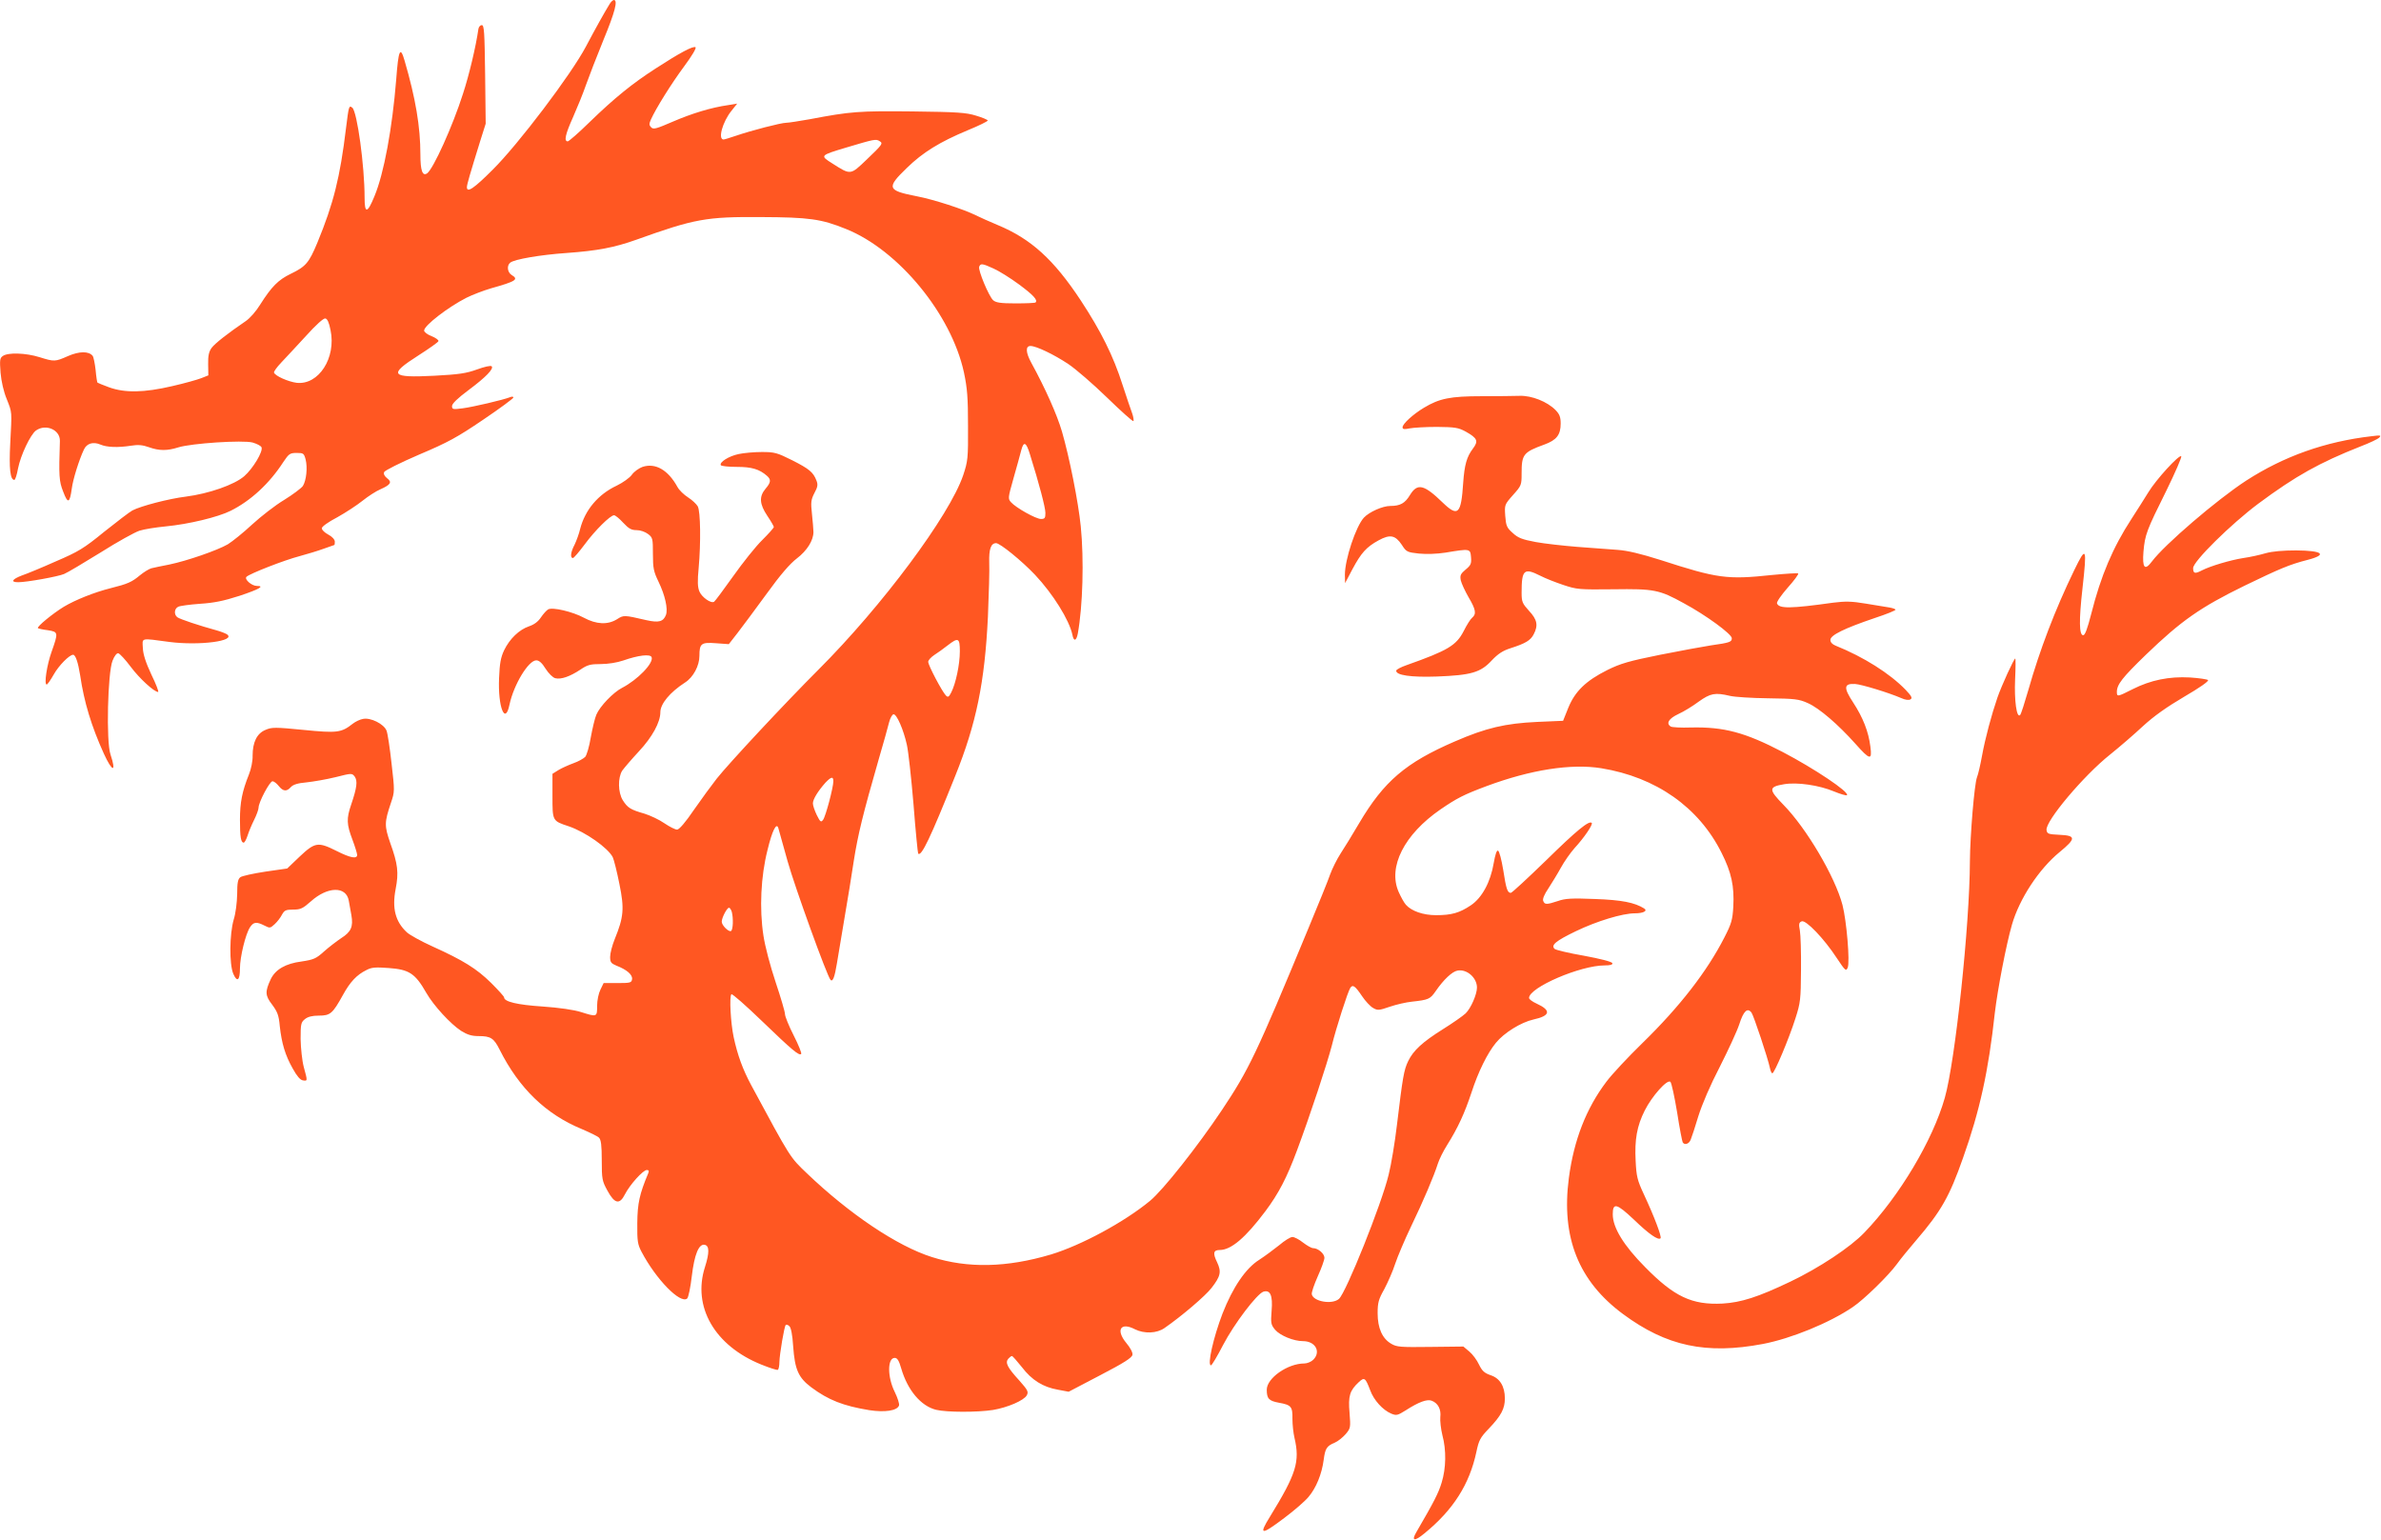 <?xml version="1.0" standalone="no"?>
<!DOCTYPE svg PUBLIC "-//W3C//DTD SVG 20010904//EN"
 "http://www.w3.org/TR/2001/REC-SVG-20010904/DTD/svg10.dtd">
<svg version="1.0" xmlns="http://www.w3.org/2000/svg"
 width="1280pt" height="828pt" viewBox="0 0 1280 828"
 preserveAspectRatio="xMidYMid meet">
<g transform="translate(0,828) scale(0.1,-0.1)"
fill="#ff5722" stroke="none">
<path d="M3277 8258 c-27 -44 -72 -124 -127 -228 -79 -150 -364 -526 -501
-662 -101 -101 -139 -127 -139 -94 0 14 18 75 71 246 l30 95 -3 265 c-3 227
-5 265 -18 265 -8 0 -16 -9 -18 -20 -14 -97 -50 -248 -83 -349 -55 -173 -160
-405 -193 -428 -25 -17 -36 16 -36 101 0 150 -26 303 -85 505 -23 80 -33 60
-45 -101 -21 -262 -66 -506 -117 -628 -38 -93 -53 -95 -53 -8 0 172 -40 462
-66 484 -18 14 -19 10 -34 -111 -32 -264 -67 -404 -154 -615 -45 -108 -62
-128 -143 -167 -68 -33 -103 -69 -164 -165 -22 -36 -56 -75 -79 -90 -91 -62
-165 -119 -183 -144 -14 -20 -19 -42 -18 -87 l1 -60 -38 -15 c-20 -8 -91 -28
-157 -43 -150 -35 -254 -37 -339 -6 -32 12 -60 23 -62 25 -2 2 -7 33 -10 68
-4 35 -11 70 -16 76 -21 26 -72 25 -132 -1 -70 -31 -74 -31 -154 -6 -74 23
-170 26 -197 6 -16 -11 -17 -22 -12 -90 4 -46 17 -103 33 -141 30 -76 28 -62
19 -240 -7 -134 0 -195 22 -195 5 0 14 28 20 62 14 71 67 183 97 204 53 37
130 3 128 -57 -6 -188 -5 -215 18 -273 25 -66 35 -62 46 18 6 48 39 154 65
209 15 33 49 44 89 27 35 -15 94 -17 165 -6 36 6 62 4 95 -8 56 -20 99 -20
159 -1 71 22 346 40 399 26 24 -7 45 -18 48 -26 9 -22 -46 -114 -93 -155 -53
-46 -190 -94 -315 -110 -90 -11 -240 -50 -286 -74 -15 -8 -83 -60 -152 -115
-110 -90 -139 -107 -260 -159 -74 -33 -156 -67 -183 -76 -52 -20 -62 -36 -19
-36 46 0 212 30 246 44 18 7 106 60 197 116 90 57 184 109 209 117 25 8 88 18
140 23 125 12 282 50 350 84 108 54 208 146 283 262 30 45 36 49 72 49 36 0
39 -2 48 -35 11 -44 4 -113 -15 -143 -9 -12 -54 -46 -101 -75 -47 -28 -124
-88 -172 -132 -47 -44 -106 -91 -130 -106 -57 -33 -219 -89 -315 -109 -41 -8
-85 -17 -96 -20 -12 -3 -40 -20 -62 -38 -43 -36 -65 -46 -157 -69 -88 -22
-190 -63 -252 -100 -59 -36 -147 -108 -139 -115 2 -2 26 -8 53 -11 57 -9 57
-12 20 -117 -25 -70 -41 -175 -26 -175 4 0 21 24 38 54 26 47 84 106 104 106
13 0 27 -41 38 -111 21 -143 60 -272 127 -420 46 -101 69 -104 36 -5 -24 69
-15 440 11 504 10 26 23 42 31 40 8 -2 38 -34 67 -73 47 -63 126 -135 147
-135 5 0 -11 42 -36 93 -30 64 -45 110 -46 143 -3 57 -15 54 142 33 162 -21
362 5 310 41 -8 5 -33 15 -55 21 -92 25 -200 61 -212 71 -19 15 -16 46 5 56 9
5 62 12 117 16 76 5 126 15 213 43 105 35 137 53 93 53 -28 0 -69 36 -56 49
17 17 204 90 285 111 41 11 100 29 130 40 30 11 56 20 57 20 2 0 3 8 3 18 0
11 -14 27 -35 38 -19 10 -35 25 -35 34 0 9 35 34 83 59 45 25 106 65 136 89
30 24 73 52 97 62 54 24 63 38 35 59 -14 11 -20 23 -16 33 4 9 86 50 188 94
156 66 205 93 345 188 89 60 162 114 162 119 0 5 -8 6 -17 2 -38 -15 -201 -53
-255 -60 -53 -7 -58 -6 -58 12 0 13 30 42 89 86 94 70 137 115 124 128 -5 5
-40 -3 -78 -17 -58 -21 -97 -27 -230 -34 -236 -12 -249 5 -86 109 58 37 106
71 108 77 2 6 -15 18 -37 27 -22 8 -40 22 -40 30 0 27 129 126 227 176 32 16
92 39 133 51 135 38 150 48 110 72 -22 14 -27 50 -7 66 22 18 160 42 304 52
165 12 255 29 373 71 315 113 376 124 670 122 259 -1 325 -10 458 -64 282
-113 566 -458 634 -771 18 -85 22 -136 22 -288 1 -175 -1 -189 -26 -265 -74
-217 -435 -702 -778 -1045 -181 -181 -483 -505 -547 -586 -26 -33 -81 -108
-122 -167 -46 -68 -80 -107 -91 -107 -10 0 -40 15 -68 34 -27 19 -76 42 -108
52 -74 21 -90 31 -116 72 -26 42 -27 121 -3 159 10 14 50 61 90 104 71 76 115
156 115 210 0 45 51 107 133 160 44 28 77 90 77 143 0 67 10 74 89 68 l69 -5
46 59 c25 33 96 127 156 210 75 104 127 164 164 192 55 42 89 97 89 142 0 14
-4 57 -8 97 -7 63 -5 77 13 112 18 33 20 46 11 68 -17 44 -38 62 -131 109 -80
40 -94 44 -162 44 -41 0 -98 -5 -125 -11 -53 -11 -105 -44 -96 -60 4 -5 42 -9
86 -9 80 0 121 -12 162 -48 23 -20 22 -35 -8 -70 -35 -42 -32 -82 10 -145 19
-28 35 -56 35 -60 0 -5 -28 -36 -62 -70 -35 -34 -105 -122 -156 -194 -52 -73
-98 -135 -103 -138 -16 -11 -66 24 -79 55 -10 24 -11 55 -4 128 12 133 10 303
-5 330 -7 12 -30 34 -52 48 -22 14 -48 39 -57 56 -50 91 -118 131 -188 108
-19 -7 -45 -25 -57 -42 -12 -17 -49 -43 -82 -59 -100 -47 -170 -131 -196 -232
-6 -26 -20 -64 -30 -85 -21 -39 -25 -72 -9 -72 5 0 33 33 63 73 56 76 138 157
158 157 7 0 29 -18 49 -40 30 -32 44 -40 72 -40 21 0 46 -9 62 -21 25 -19 26
-25 26 -107 0 -77 4 -95 30 -149 35 -72 52 -147 40 -179 -14 -36 -38 -43 -105
-28 -121 28 -122 28 -158 5 -50 -31 -111 -28 -178 8 -61 33 -169 58 -192 45
-9 -5 -26 -24 -39 -43 -15 -23 -37 -39 -64 -48 -53 -18 -104 -67 -134 -129
-18 -38 -24 -71 -27 -149 -7 -156 33 -256 56 -143 23 108 102 238 144 238 15
0 31 -14 50 -45 16 -25 39 -48 52 -51 31 -8 79 9 135 46 38 26 54 30 110 30
39 0 88 8 120 19 83 29 146 36 153 18 12 -32 -76 -122 -159 -165 -47 -24 -119
-99 -138 -144 -8 -18 -21 -73 -30 -122 -8 -49 -22 -96 -30 -105 -9 -9 -37 -25
-63 -34 -27 -10 -63 -26 -81 -37 l-32 -20 0 -119 c0 -135 -1 -134 87 -163 91
-31 211 -116 237 -166 7 -15 23 -80 36 -145 27 -132 23 -177 -25 -295 -14 -34
-25 -77 -25 -96 0 -29 5 -35 33 -47 57 -22 88 -49 85 -73 -3 -19 -9 -21 -78
-21 l-75 0 -17 -35 c-10 -20 -18 -58 -18 -87 0 -61 0 -61 -86 -34 -37 12 -119
24 -207 30 -137 9 -207 26 -207 49 0 5 -31 39 -70 78 -77 76 -149 121 -315
196 -60 27 -123 62 -138 76 -62 58 -80 129 -60 233 17 88 12 133 -29 247 -32
93 -32 110 4 217 20 59 20 63 3 210 -9 83 -21 162 -27 177 -14 36 -86 72 -127
63 -17 -3 -41 -15 -55 -26 -61 -48 -83 -51 -264 -33 -153 15 -171 15 -205 0
-46 -19 -69 -66 -69 -139 1 -27 -8 -72 -20 -101 -36 -90 -48 -149 -48 -243 0
-92 5 -123 20 -123 5 0 14 17 21 38 6 20 22 58 35 84 13 26 24 56 24 66 0 29
60 142 75 142 7 0 22 -11 33 -25 24 -30 43 -32 66 -6 12 13 37 21 84 25 37 4
107 16 156 28 87 22 88 22 103 3 16 -23 12 -59 -19 -150 -26 -76 -25 -106 7
-190 14 -37 25 -74 25 -81 0 -23 -37 -16 -110 21 -100 50 -116 48 -198 -29
l-68 -65 -118 -17 c-65 -10 -125 -23 -134 -30 -13 -10 -17 -29 -17 -91 -1 -45
-8 -104 -19 -138 -22 -77 -24 -237 -2 -290 21 -48 36 -36 36 29 0 61 30 185
54 221 19 29 35 31 78 9 29 -15 31 -14 55 8 14 13 31 35 39 51 13 23 20 27 60
27 40 0 52 6 95 44 90 81 190 83 204 4 3 -18 9 -53 14 -78 11 -62 -2 -90 -54
-123 -24 -16 -66 -48 -93 -72 -43 -39 -56 -44 -121 -54 -86 -11 -140 -43 -165
-94 -32 -68 -31 -89 7 -138 28 -38 36 -57 41 -115 10 -92 29 -157 70 -229 22
-40 40 -61 54 -63 26 -4 26 -5 5 72 -9 34 -16 101 -17 150 0 81 2 90 23 107
16 13 39 19 75 19 62 0 74 11 129 110 39 71 74 109 127 135 28 15 49 16 119
11 111 -8 143 -29 203 -134 39 -68 130 -167 187 -204 34 -21 57 -28 94 -28 65
0 82 -11 113 -73 105 -209 250 -348 442 -427 42 -18 84 -38 92 -46 11 -11 15
-40 15 -122 0 -100 2 -111 30 -162 39 -72 66 -78 95 -20 26 51 97 130 117 130
11 0 13 -5 8 -17 -47 -112 -58 -162 -59 -268 -1 -98 2 -115 23 -155 78 -148
208 -281 245 -251 7 6 18 60 25 120 14 118 38 175 69 169 26 -5 26 -43 2 -119
-69 -214 52 -424 303 -525 45 -18 84 -31 89 -28 4 3 8 22 8 42 1 42 26 191 34
199 3 3 12 1 19 -6 9 -7 17 -45 21 -109 9 -125 28 -168 97 -220 93 -69 172
-100 312 -123 84 -13 150 -3 160 25 3 8 -7 40 -23 73 -40 80 -40 183 0 183 14
0 23 -15 35 -57 34 -117 106 -202 187 -222 58 -14 222 -14 306 -1 78 13 167
51 182 79 10 19 5 28 -40 79 -65 71 -77 96 -60 117 7 8 16 15 20 15 4 0 27
-27 53 -59 54 -71 114 -108 194 -122 l58 -11 170 89 c127 66 171 94 173 110 2
12 -12 38 -33 63 -58 70 -31 114 46 74 50 -25 118 -23 160 7 91 63 219 172
252 215 49 63 54 87 30 138 -24 49 -20 66 14 66 61 0 138 65 246 209 71 95
115 180 169 325 72 193 163 469 188 566 23 94 85 287 99 309 13 20 26 11 63
-44 18 -27 45 -56 60 -64 24 -14 32 -13 90 7 35 12 88 24 118 27 90 10 98 13
129 58 42 61 88 104 116 109 50 10 105 -38 105 -91 0 -37 -33 -112 -61 -139
-16 -15 -71 -53 -122 -85 -110 -69 -159 -114 -187 -172 -23 -48 -29 -84 -60
-341 -11 -94 -31 -215 -45 -270 -37 -155 -229 -634 -267 -667 -37 -32 -138
-14 -146 25 -2 10 13 53 32 96 20 44 36 89 36 100 0 23 -35 52 -61 52 -9 0
-33 14 -54 30 -21 17 -47 30 -57 30 -11 0 -43 -20 -71 -44 -29 -23 -77 -59
-108 -79 -72 -45 -142 -148 -197 -289 -49 -128 -83 -278 -62 -278 5 0 34 49
65 109 60 115 182 275 217 287 37 11 51 -20 44 -103 -5 -66 -4 -74 19 -102 27
-31 99 -61 150 -61 66 0 98 -57 55 -100 -11 -11 -33 -20 -48 -20 -90 0 -202
-79 -202 -141 0 -48 11 -60 65 -70 67 -12 74 -21 73 -87 0 -31 5 -77 11 -102
30 -128 10 -193 -132 -424 -62 -100 -48 -101 78 -6 52 39 110 89 129 112 41
48 72 123 82 200 8 61 16 74 59 92 17 7 43 28 59 46 27 32 27 36 21 115 -8 90
1 119 49 164 31 29 36 25 62 -43 19 -53 68 -107 114 -126 27 -11 34 -9 77 18
70 45 114 61 139 52 35 -13 52 -47 47 -88 -2 -20 3 -64 11 -97 22 -81 20 -179
-4 -256 -17 -56 -40 -101 -136 -266 -28 -48 -10 -51 43 -7 156 127 243 265
280 439 13 62 20 76 67 125 66 69 86 107 86 162 0 65 -27 109 -77 125 -33 12
-45 22 -62 57 -11 24 -34 55 -52 70 l-32 27 -177 -2 c-160 -2 -181 -1 -211 17
-48 28 -73 84 -73 164 0 57 5 75 36 130 19 36 46 97 58 135 13 39 51 129 85
200 66 137 124 273 145 340 7 22 29 67 50 100 59 94 94 172 130 280 37 114 86
213 132 269 44 54 135 110 201 125 92 20 98 49 17 86 -22 10 -40 23 -40 30 0
56 275 175 407 175 31 0 43 4 41 12 -3 8 -66 24 -153 40 -81 14 -152 31 -158
37 -20 20 5 42 115 95 112 54 250 96 317 96 45 0 70 13 50 26 -51 32 -121 46
-265 51 -125 5 -160 3 -199 -11 -61 -20 -71 -20 -79 1 -4 10 6 35 28 67 18 28
49 78 67 111 18 33 51 80 74 106 50 54 100 127 92 135 -14 15 -83 -42 -246
-202 -98 -95 -183 -174 -189 -174 -18 0 -25 20 -41 124 -9 54 -21 101 -28 103
-7 3 -15 -22 -23 -67 -17 -102 -63 -187 -123 -227 -61 -41 -104 -53 -187 -53
-69 0 -132 22 -162 56 -10 11 -27 42 -39 69 -59 134 30 309 224 443 89 61 126
80 249 126 237 88 454 122 616 96 295 -48 525 -210 647 -455 53 -105 69 -179
63 -290 -4 -70 -10 -91 -48 -165 -93 -182 -239 -371 -441 -568 -77 -75 -164
-168 -193 -207 -109 -144 -175 -314 -202 -518 -42 -319 52 -555 292 -732 233
-172 446 -218 752 -160 151 29 357 113 482 198 61 41 193 170 238 232 20 28
67 85 103 127 134 156 179 235 252 443 90 253 137 467 171 780 15 127 61 366
92 474 40 139 145 299 256 390 89 73 89 89 1 93 -62 3 -68 5 -71 26 -7 47 199
292 341 405 51 41 130 109 177 153 60 55 128 103 223 159 79 46 133 83 127 89
-4 4 -49 11 -98 14 -111 6 -210 -14 -307 -63 -81 -41 -85 -42 -85 -15 0 40 29
77 156 200 191 184 293 255 530 371 190 92 242 114 339 139 109 28 82 50 -61
51 -71 0 -128 -5 -164 -15 -30 -9 -84 -21 -120 -26 -70 -11 -177 -43 -222 -66
-38 -20 -48 -18 -48 12 0 36 203 236 350 346 202 150 330 221 550 308 47 18
92 39 100 47 13 13 8 14 -40 8 -251 -29 -472 -108 -675 -239 -158 -103 -439
-344 -507 -435 -38 -51 -52 -34 -45 53 8 92 17 115 123 328 48 98 84 181 80
185 -11 11 -136 -126 -177 -194 -19 -31 -59 -94 -90 -142 -101 -155 -165 -306
-217 -512 -20 -78 -33 -114 -43 -114 -22 0 -23 81 -4 250 25 224 21 234 -44
100 -103 -212 -186 -430 -247 -645 -20 -69 -39 -129 -44 -134 -19 -19 -32 80
-27 192 3 61 3 112 1 112 -7 0 -73 -144 -96 -210 -31 -90 -66 -219 -83 -314
-9 -49 -21 -101 -27 -115 -14 -36 -37 -312 -38 -451 -1 -344 -79 -1075 -135
-1272 -65 -229 -245 -530 -432 -724 -75 -79 -245 -191 -398 -264 -174 -83
-264 -112 -365 -118 -164 -8 -259 36 -417 197 -114 115 -173 211 -173 283 0
64 21 59 113 -28 82 -79 131 -113 144 -101 7 8 -33 115 -90 237 -35 75 -40 96
-44 180 -6 113 7 187 49 270 38 76 121 170 138 154 6 -6 22 -80 36 -164 13
-84 27 -156 30 -161 10 -17 34 -9 43 14 5 12 24 69 41 126 20 64 64 167 115
265 45 89 93 192 105 229 23 72 44 92 66 63 12 -17 88 -245 99 -298 3 -16 9
-28 13 -28 11 0 89 185 124 295 27 84 29 102 30 260 1 94 -2 189 -6 212 -7 36
-5 44 10 50 23 8 120 -93 188 -197 46 -69 50 -73 59 -52 13 29 -6 252 -28 337
-40 152 -194 413 -318 539 -80 82 -80 96 4 110 70 12 188 -5 269 -39 34 -14
65 -23 69 -20 15 16 -175 143 -345 232 -203 106 -317 136 -494 132 -53 -2
-101 1 -108 5 -27 17 -11 43 40 67 29 13 78 43 110 67 63 45 88 50 168 31 25
-6 117 -12 205 -13 145 -2 165 -4 214 -26 61 -27 163 -115 255 -218 79 -89 91
-91 81 -16 -10 81 -40 157 -93 238 -52 79 -50 102 10 99 35 -2 182 -47 249
-76 22 -10 40 -12 49 -7 12 7 7 17 -25 51 -86 89 -226 177 -377 238 -18 7 -28
18 -28 31 0 25 72 61 240 118 61 20 110 40 110 44 0 4 -15 9 -32 12 -18 3 -76
12 -128 21 -77 13 -110 13 -175 5 -228 -32 -291 -33 -302 -4 -3 8 23 45 57 84
35 39 60 73 57 77 -3 3 -66 -1 -139 -8 -245 -26 -294 -19 -603 81 -105 33
-174 50 -230 54 -44 3 -141 10 -215 16 -74 6 -175 17 -224 26 -74 14 -95 22
-124 49 -32 28 -36 39 -40 92 -4 59 -4 60 42 112 45 50 46 54 46 116 0 102 9
114 122 155 66 24 88 52 88 113 0 35 -6 50 -27 72 -45 46 -129 79 -193 77 -30
-1 -122 -2 -205 -2 -168 0 -227 -12 -310 -62 -60 -36 -115 -87 -115 -105 0
-11 9 -12 38 -6 20 4 87 8 147 8 98 -1 115 -4 154 -25 64 -36 70 -51 39 -92
-33 -44 -45 -86 -52 -183 -11 -170 -28 -186 -110 -107 -101 98 -136 106 -176
41 -27 -45 -53 -59 -106 -59 -41 0 -113 -32 -142 -63 -43 -47 -102 -224 -102
-307 l1 -45 39 74 c47 88 75 120 141 156 62 34 90 28 125 -24 24 -38 29 -40
92 -47 42 -4 96 -2 142 5 133 22 134 22 138 -24 3 -35 -1 -44 -29 -67 -27 -23
-31 -31 -26 -58 4 -17 23 -58 42 -91 39 -66 43 -90 19 -110 -9 -7 -29 -39 -45
-71 -40 -78 -85 -105 -308 -184 -29 -10 -54 -23 -55 -29 -3 -25 79 -37 219
-32 184 7 235 22 294 86 34 36 60 53 101 66 81 26 108 42 125 75 25 48 19 79
-25 126 -36 40 -40 48 -40 98 0 123 13 135 100 91 27 -14 83 -36 125 -50 72
-24 84 -25 268 -23 219 3 247 -2 379 -75 119 -64 258 -166 258 -188 0 -20 -9
-24 -115 -39 -38 -6 -160 -28 -270 -50 -169 -34 -213 -47 -284 -82 -116 -58
-174 -115 -210 -203 l-28 -70 -139 -6 c-172 -8 -275 -32 -443 -105 -264 -114
-381 -214 -514 -439 -36 -61 -81 -135 -101 -165 -20 -31 -44 -80 -55 -110 -10
-30 -64 -163 -119 -295 -280 -676 -318 -755 -464 -974 -129 -193 -317 -431
-386 -487 -138 -114 -370 -239 -532 -288 -238 -71 -448 -75 -640 -14 -187 59
-444 232 -672 450 -92 88 -86 78 -300 475 -45 84 -73 160 -94 258 -16 75 -24
219 -12 230 4 4 78 -61 165 -145 163 -157 199 -187 210 -176 4 3 -14 48 -40
99 -26 51 -47 103 -47 115 0 13 -23 90 -50 171 -29 87 -57 192 -66 252 -22
143 -14 318 22 459 25 104 48 150 58 119 2 -8 25 -88 50 -179 39 -139 213
-620 231 -638 12 -12 22 15 34 88 7 41 25 152 41 245 16 94 39 232 50 308 22
139 48 247 133 542 26 88 51 179 57 203 6 23 17 42 24 42 17 0 53 -82 71 -163
8 -34 24 -179 36 -322 11 -143 23 -262 25 -264 17 -18 66 85 199 417 114 283
159 505 176 857 5 121 9 252 7 291 -2 72 9 104 37 104 21 0 138 -95 209 -170
97 -103 184 -243 201 -322 7 -38 21 -35 29 5 27 148 34 399 16 578 -13 130
-61 371 -101 509 -27 92 -89 231 -165 370 -30 55 -32 90 -4 90 30 0 125 -45
203 -97 39 -26 133 -107 208 -180 75 -73 139 -130 142 -127 3 4 0 23 -7 43 -8
20 -30 88 -51 151 -50 157 -116 289 -225 455 -146 221 -268 331 -446 405 -43
18 -97 42 -119 53 -64 32 -227 85 -317 102 -159 31 -164 45 -53 152 86 84 177
140 328 203 59 24 107 48 107 52 0 4 -28 16 -62 26 -54 17 -102 20 -343 23
-287 3 -331 0 -552 -42 -57 -10 -113 -19 -126 -19 -28 0 -190 -42 -271 -70
-33 -11 -62 -20 -66 -20 -32 0 -6 94 42 154 l31 39 -48 -8 c-92 -13 -196 -45
-298 -89 -88 -38 -104 -43 -116 -31 -12 12 -12 19 -2 42 28 62 110 193 178
285 43 58 68 100 62 104 -13 8 -83 -29 -214 -114 -126 -81 -223 -160 -356
-289 -58 -57 -111 -103 -117 -103 -21 0 -13 38 29 131 22 50 54 128 69 172 16
45 58 154 94 242 62 150 79 215 56 215 -5 0 -16 -10 -23 -22z m1452 -737 c19
-12 16 -17 -71 -100 -87 -83 -84 -83 -183 -20 -68 43 -68 43 75 86 151 45 159
47 179 34z m613 -685 c29 -13 90 -51 136 -85 77 -57 102 -84 89 -97 -2 -3 -51
-5 -107 -5 -81 0 -106 4 -121 17 -23 21 -82 162 -75 180 7 19 17 18 78 -10z
m-3565 -331 c31 -149 -64 -296 -182 -283 -46 6 -116 37 -122 55 -2 5 16 30 39
54 24 25 83 89 132 142 55 61 95 97 105 95 11 -2 20 -22 28 -63z m3760 -668
c49 -156 83 -286 83 -314 0 -28 -3 -33 -24 -33 -27 0 -134 60 -161 90 -17 19
-16 24 13 127 17 60 36 128 42 152 13 51 27 45 47 -22z m-377 -1059 c0 -70
-22 -173 -46 -220 -13 -26 -18 -28 -29 -17 -21 22 -95 162 -95 181 0 9 15 25
33 37 17 11 50 34 71 51 58 45 66 41 66 -32z m-680 -698 c0 -33 -41 -188 -55
-207 -11 -15 -15 -13 -34 25 -11 23 -21 51 -21 63 0 22 27 66 68 112 31 32 42
34 42 7z m-546 -702 c9 -35 7 -96 -4 -103 -12 -7 -50 30 -50 50 0 21 28 75 39
75 5 0 11 -10 15 -22z"/>
</g>
</svg>
